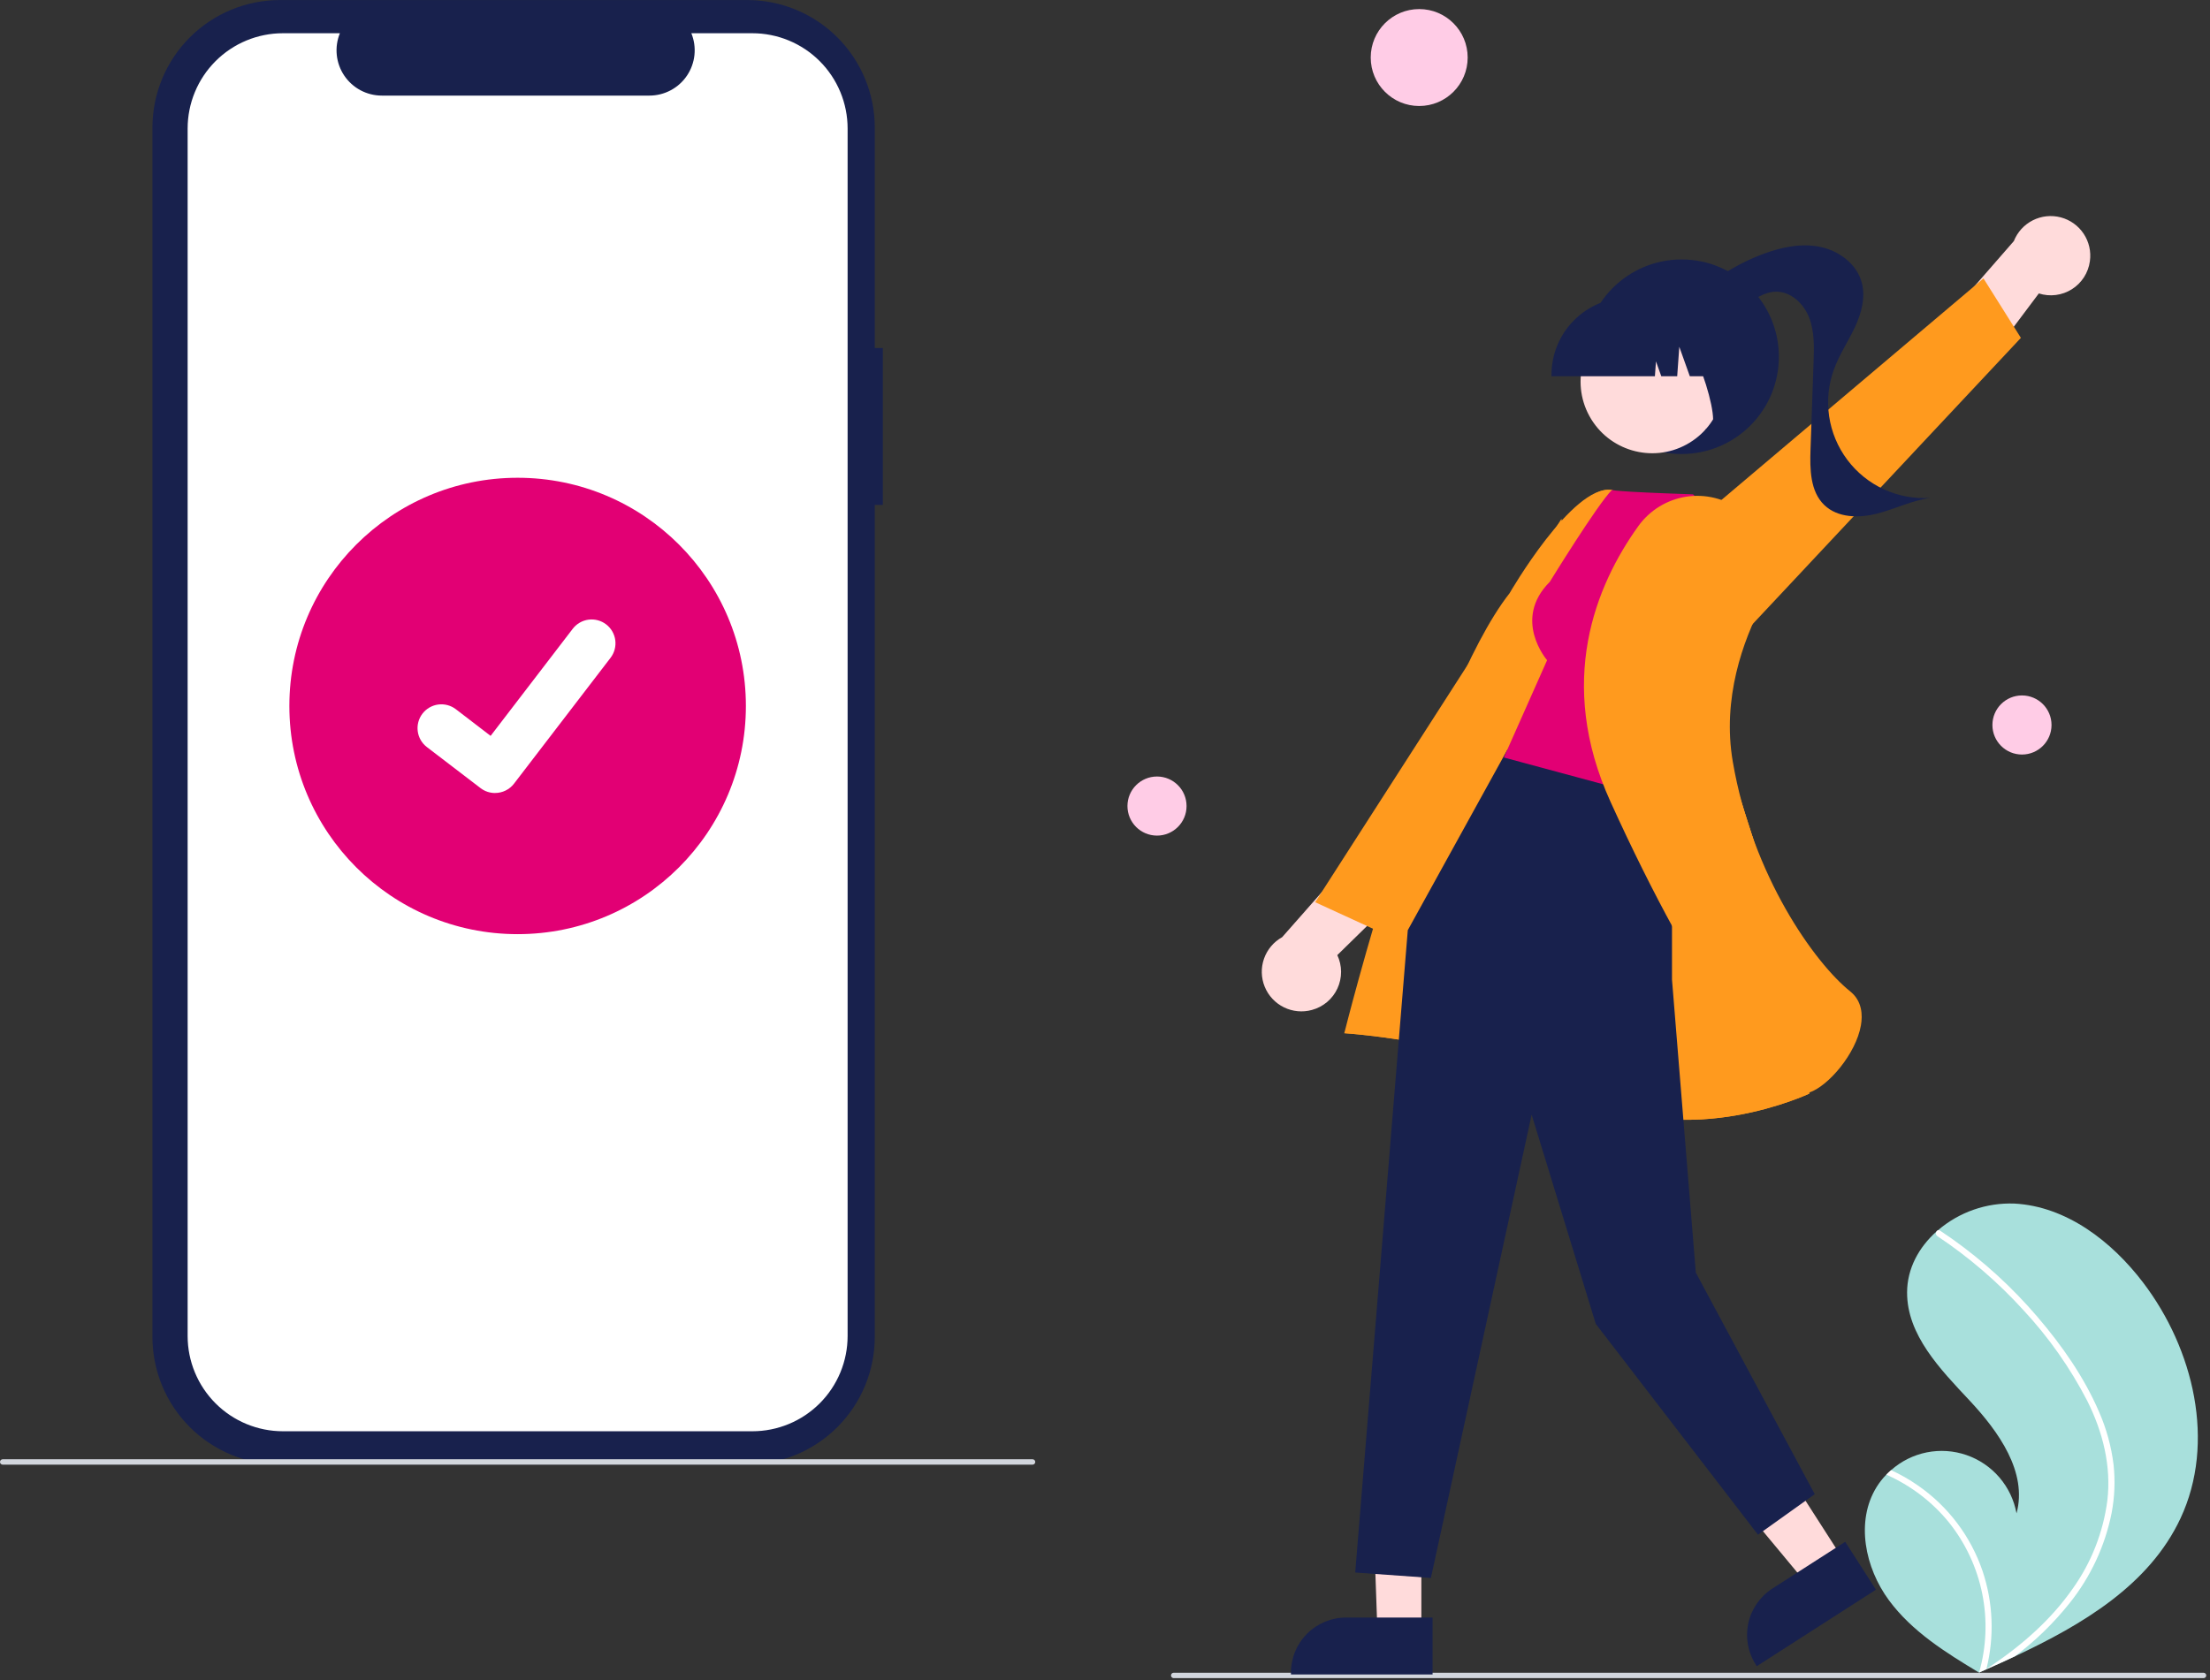 <svg width="405" height="308" viewBox="0 0 405 308" fill="none" xmlns="http://www.w3.org/2000/svg">
<rect x="0" y="0" width="405" height="308" fill="#333333" stroke="none"/>
<g clip-path="url(#clip0_581_10310)">
<path d="M161.785 63.8H160.311V23.394C160.311 20.323 159.706 17.282 158.53 14.444C157.355 11.607 155.633 9.029 153.461 6.857C151.289 4.686 148.711 2.963 145.874 1.788C143.037 0.613 139.996 0.008 136.925 0.008H51.319C45.117 0.008 39.169 2.472 34.783 6.857C30.398 11.243 27.934 17.191 27.934 23.394V245.063C27.934 248.134 28.538 251.175 29.714 254.013C30.889 256.85 32.612 259.428 34.783 261.599C36.955 263.771 39.533 265.494 42.37 266.669C45.207 267.844 48.248 268.449 51.319 268.449H136.925C143.127 268.449 149.075 265.985 153.461 261.6C157.847 257.214 160.31 251.266 160.31 245.063V92.561H161.785V63.8Z" fill="#18214D"/>
<path d="M137.868 6.092H126.694C127.208 7.352 127.404 8.719 127.265 10.072C127.126 11.426 126.657 12.724 125.898 13.854C125.139 14.983 124.114 15.908 122.913 16.548C121.712 17.188 120.372 17.523 119.012 17.523H69.97C68.609 17.523 67.269 17.188 66.068 16.548C64.868 15.908 63.843 14.983 63.084 13.854C62.325 12.724 61.855 11.426 61.716 10.072C61.577 8.719 61.774 7.352 62.288 6.092H51.851C49.557 6.092 47.286 6.544 45.167 7.421C43.048 8.299 41.123 9.585 39.502 11.207C37.88 12.829 36.593 14.754 35.716 16.873C34.838 18.992 34.386 21.263 34.386 23.556V244.901C34.386 247.194 34.838 249.465 35.716 251.584C36.593 253.703 37.88 255.628 39.502 257.25C41.123 258.871 43.048 260.158 45.167 261.035C47.286 261.913 49.557 262.365 51.851 262.365H137.868C140.162 262.365 142.433 261.913 144.551 261.035C146.67 260.158 148.596 258.871 150.217 257.25C151.839 255.628 153.125 253.703 154.003 251.584C154.881 249.465 155.332 247.194 155.332 244.901V23.556C155.332 21.263 154.881 18.992 154.003 16.873C153.125 14.754 151.839 12.829 150.217 11.207C148.596 9.585 146.67 8.299 144.551 7.421C142.433 6.544 140.162 6.092 137.868 6.092Z" fill="white"/>
<path d="M189.224 268.487H0.495C0.364 268.487 0.238 268.435 0.145 268.342C0.052 268.249 0 268.123 0 267.992C0 267.861 0.052 267.735 0.145 267.642C0.238 267.549 0.364 267.497 0.495 267.497H189.224C189.355 267.497 189.481 267.549 189.574 267.642C189.667 267.735 189.719 267.861 189.719 267.992C189.719 268.123 189.667 268.249 189.574 268.342C189.481 268.435 189.355 268.487 189.224 268.487Z" fill="#D2D6DD"/>
<path d="M94.859 171.24C117.962 171.24 136.69 152.512 136.69 129.41C136.69 106.307 117.962 87.579 94.859 87.579C71.757 87.579 53.029 106.307 53.029 129.41C53.029 152.512 71.757 171.24 94.859 171.24Z" fill="#E20074"/>
<path d="M90.714 145.367C89.773 145.368 88.857 145.064 88.104 144.499L88.058 144.464L78.227 136.944C77.772 136.595 77.389 136.16 77.102 135.663C76.815 135.166 76.629 134.618 76.554 134.049C76.479 133.48 76.516 132.902 76.665 132.348C76.813 131.794 77.069 131.274 77.418 130.819C77.767 130.364 78.202 129.982 78.699 129.695C79.196 129.408 79.744 129.221 80.313 129.146C80.882 129.071 81.46 129.109 82.014 129.257C82.568 129.405 83.088 129.661 83.543 130.01L89.91 134.893L104.957 115.263C105.306 114.808 105.741 114.426 106.238 114.139C106.734 113.852 107.282 113.665 107.851 113.59C108.419 113.515 108.997 113.553 109.551 113.701C110.105 113.849 110.625 114.105 111.08 114.454L111.081 114.455L110.988 114.585L111.083 114.455C112.002 115.161 112.602 116.202 112.754 117.35C112.905 118.498 112.595 119.659 111.891 120.579L94.193 143.658C93.783 144.19 93.257 144.62 92.654 144.915C92.052 145.211 91.389 145.364 90.718 145.362L90.714 145.367Z" fill="white"/>
<path d="M343.894 272.599C344.403 271.776 345.002 271.012 345.68 270.322C345.96 270.032 346.255 269.759 346.559 269.493C348.408 267.847 350.663 266.723 353.091 266.237C355.519 265.751 358.032 265.921 360.373 266.728C362.714 267.536 364.797 268.952 366.409 270.831C368.021 272.711 369.103 274.986 369.544 277.422C371.587 269.867 366.269 262.425 360.922 256.709C355.572 250.995 349.458 244.726 349.489 236.896C349.504 232.539 351.635 228.652 354.853 225.77C354.952 225.683 355.051 225.596 355.153 225.512C359.042 222.178 364.046 220.434 369.165 220.628C378.675 221.138 386.979 227.529 392.746 235.111C402.028 247.31 406.096 264.434 399.598 278.321C393.882 290.535 381.691 297.787 369.25 303.618C367.513 304.432 365.779 305.222 364.048 305.987C364.037 305.99 364.025 305.999 364.013 306.002C363.93 306.038 363.846 306.075 363.768 306.113C363.411 306.27 363.054 306.428 362.7 306.583L362.864 306.691L363.376 307.022C363.198 306.914 363.023 306.81 362.845 306.703C362.793 306.67 362.737 306.64 362.684 306.607C356.574 302.941 350.378 299.062 346.157 293.338C341.779 287.395 340.018 278.882 343.894 272.599Z" fill="#A8E0DC"/>
<path d="M384.663 258.796C386.016 261.875 386.913 265.134 387.325 268.471C387.65 271.446 387.528 274.454 386.963 277.393C385.75 283.434 383.104 289.094 379.247 293.899C376.337 297.547 372.979 300.813 369.25 303.618C367.513 304.432 365.779 305.222 364.049 305.987C364.037 305.99 364.025 305.999 364.013 306.002C363.93 306.038 363.847 306.075 363.768 306.113C363.411 306.27 363.054 306.428 362.7 306.583L362.864 306.691L363.376 307.022C363.198 306.914 363.023 306.81 362.845 306.703C362.793 306.67 362.737 306.64 362.684 306.607C364.029 301.903 364.227 296.946 363.261 292.15C362.295 287.354 360.194 282.859 357.133 279.042C354.056 275.274 350.132 272.286 345.68 270.323C345.96 270.032 346.255 269.759 346.559 269.493C348.273 270.281 349.915 271.218 351.464 272.294C357.006 276.125 361.168 281.637 363.332 288.017C365.265 293.804 365.507 300.023 364.028 305.943C364.335 305.742 364.643 305.536 364.942 305.332C370.635 301.493 375.881 296.882 379.833 291.229C383.241 286.45 385.422 280.907 386.184 275.088C386.941 268.731 385.351 262.479 382.513 256.807C379.378 250.738 375.429 245.127 370.775 240.128C366.1 234.992 360.814 230.447 355.034 226.594C354.904 226.507 354.813 226.372 354.779 226.219C354.745 226.065 354.772 225.905 354.853 225.77C354.915 225.648 355.023 225.555 355.153 225.512C355.219 225.495 355.288 225.493 355.355 225.507C355.422 225.52 355.485 225.549 355.539 225.59C356.252 226.066 356.96 226.546 357.659 227.041C363.478 231.162 368.764 235.99 373.393 241.414C377.867 246.642 381.938 252.451 384.663 258.796Z" fill="white"/>
<path d="M260.079 19.431C264.985 19.431 268.963 15.453 268.963 10.547C268.963 5.641 264.985 1.663 260.079 1.663C255.173 1.663 251.196 5.641 251.196 10.547C251.196 15.453 255.173 19.431 260.079 19.431Z" fill="#FFCCE6"/>
<path d="M370.542 138.315C373.533 138.315 375.958 135.89 375.958 132.898C375.958 129.907 373.533 127.482 370.542 127.482C367.551 127.482 365.126 129.907 365.126 132.898C365.126 135.89 367.551 138.315 370.542 138.315Z" fill="#FFCCE6"/>
<path d="M212.03 153.175C215.021 153.175 217.446 150.75 217.446 147.759C217.446 144.768 215.021 142.343 212.03 142.343C209.039 142.343 206.614 144.768 206.614 147.759C206.614 150.75 209.039 153.175 212.03 153.175Z" fill="#FFCCE6"/>
<path d="M215.088 307.62H403.817C403.948 307.62 404.074 307.568 404.167 307.475C404.26 307.382 404.312 307.256 404.312 307.124C404.312 306.993 404.26 306.867 404.167 306.774C404.074 306.681 403.948 306.629 403.817 306.629H215.088C214.957 306.629 214.831 306.681 214.738 306.774C214.645 306.867 214.593 306.993 214.593 307.124C214.593 307.256 214.645 307.382 214.738 307.475C214.831 307.568 214.957 307.62 215.088 307.62Z" fill="#D2D6DD"/>
<path d="M382.989 47.876C383.237 46.117 382.831 44.327 381.848 42.847C380.864 41.367 379.372 40.3 377.655 39.846C375.937 39.393 374.112 39.585 372.526 40.387C370.941 41.189 369.705 42.545 369.052 44.197L353.737 61.755L358.231 74.305L373.633 53.79C374.638 54.112 375.701 54.21 376.748 54.076C377.795 53.943 378.8 53.581 379.692 53.017C380.584 52.454 381.341 51.701 381.911 50.813C382.481 49.924 382.849 48.922 382.989 47.876Z" fill="#FFDBDB"/>
<path d="M319.507 116.191L370.344 61.936L363.487 51.035L299.724 104.96L319.507 116.191Z" fill="#FF9A1E"/>
<path d="M308.161 83.226C318.009 83.226 325.993 75.243 325.993 65.394C325.993 55.545 318.009 47.561 308.161 47.561C298.312 47.561 290.328 55.545 290.328 65.394C290.328 75.243 298.312 83.226 308.161 83.226Z" fill="#18214D"/>
<path d="M309.594 55.32C313.431 51.429 318.075 48.426 323.198 46.523C326.487 45.305 330.066 44.552 333.504 45.244C336.942 45.936 340.193 48.314 341.152 51.687C341.936 54.446 341.127 57.416 339.909 60.012C338.692 62.608 337.067 65.016 336.083 67.71C335.079 70.458 334.777 73.413 335.204 76.308C335.632 79.203 336.776 81.944 338.532 84.285C340.288 86.625 342.601 88.49 345.261 89.71C347.92 90.929 350.842 91.466 353.762 91.27C350.384 91.723 347.27 93.31 343.968 94.155C340.666 95 336.769 94.943 334.316 92.577C331.72 90.075 331.668 86.005 331.793 82.401C331.98 77.044 332.166 71.687 332.353 66.33C332.448 63.598 332.529 60.778 331.544 58.228C330.559 55.678 328.217 53.445 325.484 53.468C323.412 53.486 321.578 54.741 319.917 55.979C318.255 57.217 316.496 58.537 314.433 58.721C312.369 58.906 310.013 57.378 310.167 55.312L309.594 55.32Z" fill="#18214D"/>
<path d="M240.431 185.131C238.719 185.607 236.892 185.438 235.297 184.656C233.701 183.875 232.447 182.535 231.773 180.891C231.099 179.247 231.052 177.413 231.64 175.737C232.227 174.06 233.41 172.657 234.963 171.794L250.369 154.316L263.399 157.131L245.072 175.082C245.523 176.036 245.759 177.078 245.763 178.133C245.767 179.188 245.54 180.232 245.098 181.19C244.655 182.148 244.008 182.998 243.202 183.679C242.396 184.359 241.45 184.855 240.431 185.131H240.431Z" fill="#FFDBDB"/>
<path d="M291.116 122.56L252.719 170.757L241.015 165.384L286.146 95.121L291.116 122.56Z" fill="#FF9A1E"/>
<path d="M260.478 268.096L251.327 267.953L252.428 299.143H260.477L260.478 268.096Z" fill="#FFDBDB"/>
<path d="M262.53 296.515L246.679 296.514H246.678C243.999 296.515 241.429 297.579 239.535 299.473C237.64 301.368 236.576 303.937 236.576 306.616V306.944L262.53 306.945L262.53 296.515Z" fill="#18214D"/>
<path d="M321.068 259.824L311.072 266.242L331.068 290.298L337.841 285.95L321.068 259.824Z" fill="#FFDBDB"/>
<path d="M338.149 282.629L324.81 291.193L324.809 291.193C322.555 292.641 320.968 294.925 320.397 297.542C319.826 300.16 320.319 302.897 321.766 305.152L321.944 305.428L343.784 291.406L338.149 282.629Z" fill="#18214D"/>
<path d="M324.63 164.583C324.63 164.583 302.418 90.812 295.28 89.815C288.142 88.818 276.641 108.744 276.641 108.744C261.73 127.769 246.354 189.397 246.354 189.397C246.354 189.397 271.986 191.001 290.724 200.97C309.461 210.939 331.574 200.465 331.574 200.465L324.63 164.583Z" fill="#FF9A1E"/>
<path d="M324.63 164.583C324.63 164.583 302.418 90.812 295.28 89.815C288.142 88.818 279.562 108.946 279.562 108.946C272.132 139.657 246.354 189.397 246.354 189.397C246.354 189.397 271.986 191.001 290.724 200.97C309.461 210.939 331.574 200.465 331.574 200.465L324.63 164.583Z" fill="#FF9A1E"/>
<path d="M306.407 142.511V179.58L310.77 233.278L332.565 273.897L322.163 281.327L292.442 242.69L280.686 204.326L262.225 289.253L248.355 288.262L257.988 170.512L276.267 137.368L306.407 142.511Z" fill="#18214D"/>
<path d="M284.012 106.656C277.077 113.591 283.517 121.021 283.517 121.021L275.591 138.854L306.798 147.275L317.704 98.543L310.274 90.618C295.413 90.122 295.405 89.814 295.405 89.814C292.802 92.362 284.012 106.656 284.012 106.656Z" fill="#E20074"/>
<path d="M318.961 93.495C317.544 92.449 315.933 91.694 314.222 91.275C312.511 90.856 310.733 90.78 308.993 91.052C307.252 91.325 305.583 91.94 304.082 92.862C302.581 93.784 301.278 94.995 300.248 96.424C292.403 107.347 285.148 124.986 295.143 146.985C311.192 182.308 325.158 200.391 330.836 200.389C331.084 200.391 331.33 200.352 331.566 200.274C335.06 199.089 340.113 193.175 341.028 187.964C341.356 186.098 341.278 183.5 339.047 181.716C332.639 176.591 321.136 160.633 317.548 139.629C315.565 128.023 319.41 117.452 322.986 110.627C324.496 107.803 324.938 104.529 324.23 101.406C323.523 98.283 321.713 95.519 319.133 93.622L318.961 93.495Z" fill="#FF9A1E"/>
<path d="M309.078 81.475C315.439 77.997 317.777 70.021 314.3 63.66C310.822 57.299 302.846 54.961 296.485 58.438C290.124 61.916 287.786 69.891 291.263 76.253C294.741 82.614 302.716 84.952 309.078 81.475Z" fill="#FFDBDB"/>
<path d="M284.321 68.964H303.275L303.47 66.243L304.442 68.964H307.36L307.745 63.57L309.672 68.964H315.319V68.697C315.315 64.942 313.821 61.342 311.166 58.687C308.511 56.031 304.911 54.538 301.156 54.534H298.484C294.729 54.538 291.129 56.031 288.474 58.687C285.818 61.342 284.325 64.942 284.321 68.697V68.964Z" fill="#18214D"/>
<path d="M312.455 78.746L320.544 76.121V56.478H305.266L305.644 56.855C310.907 62.111 316.76 80.759 312.455 78.746Z" fill="#18214D"/>
</g>
<defs>
<clipPath id="clip0_581_10310">
<rect width="404.312" height="307.612" fill="white" transform="translate(0 0.008)"/>
</clipPath>
</defs>
</svg>
